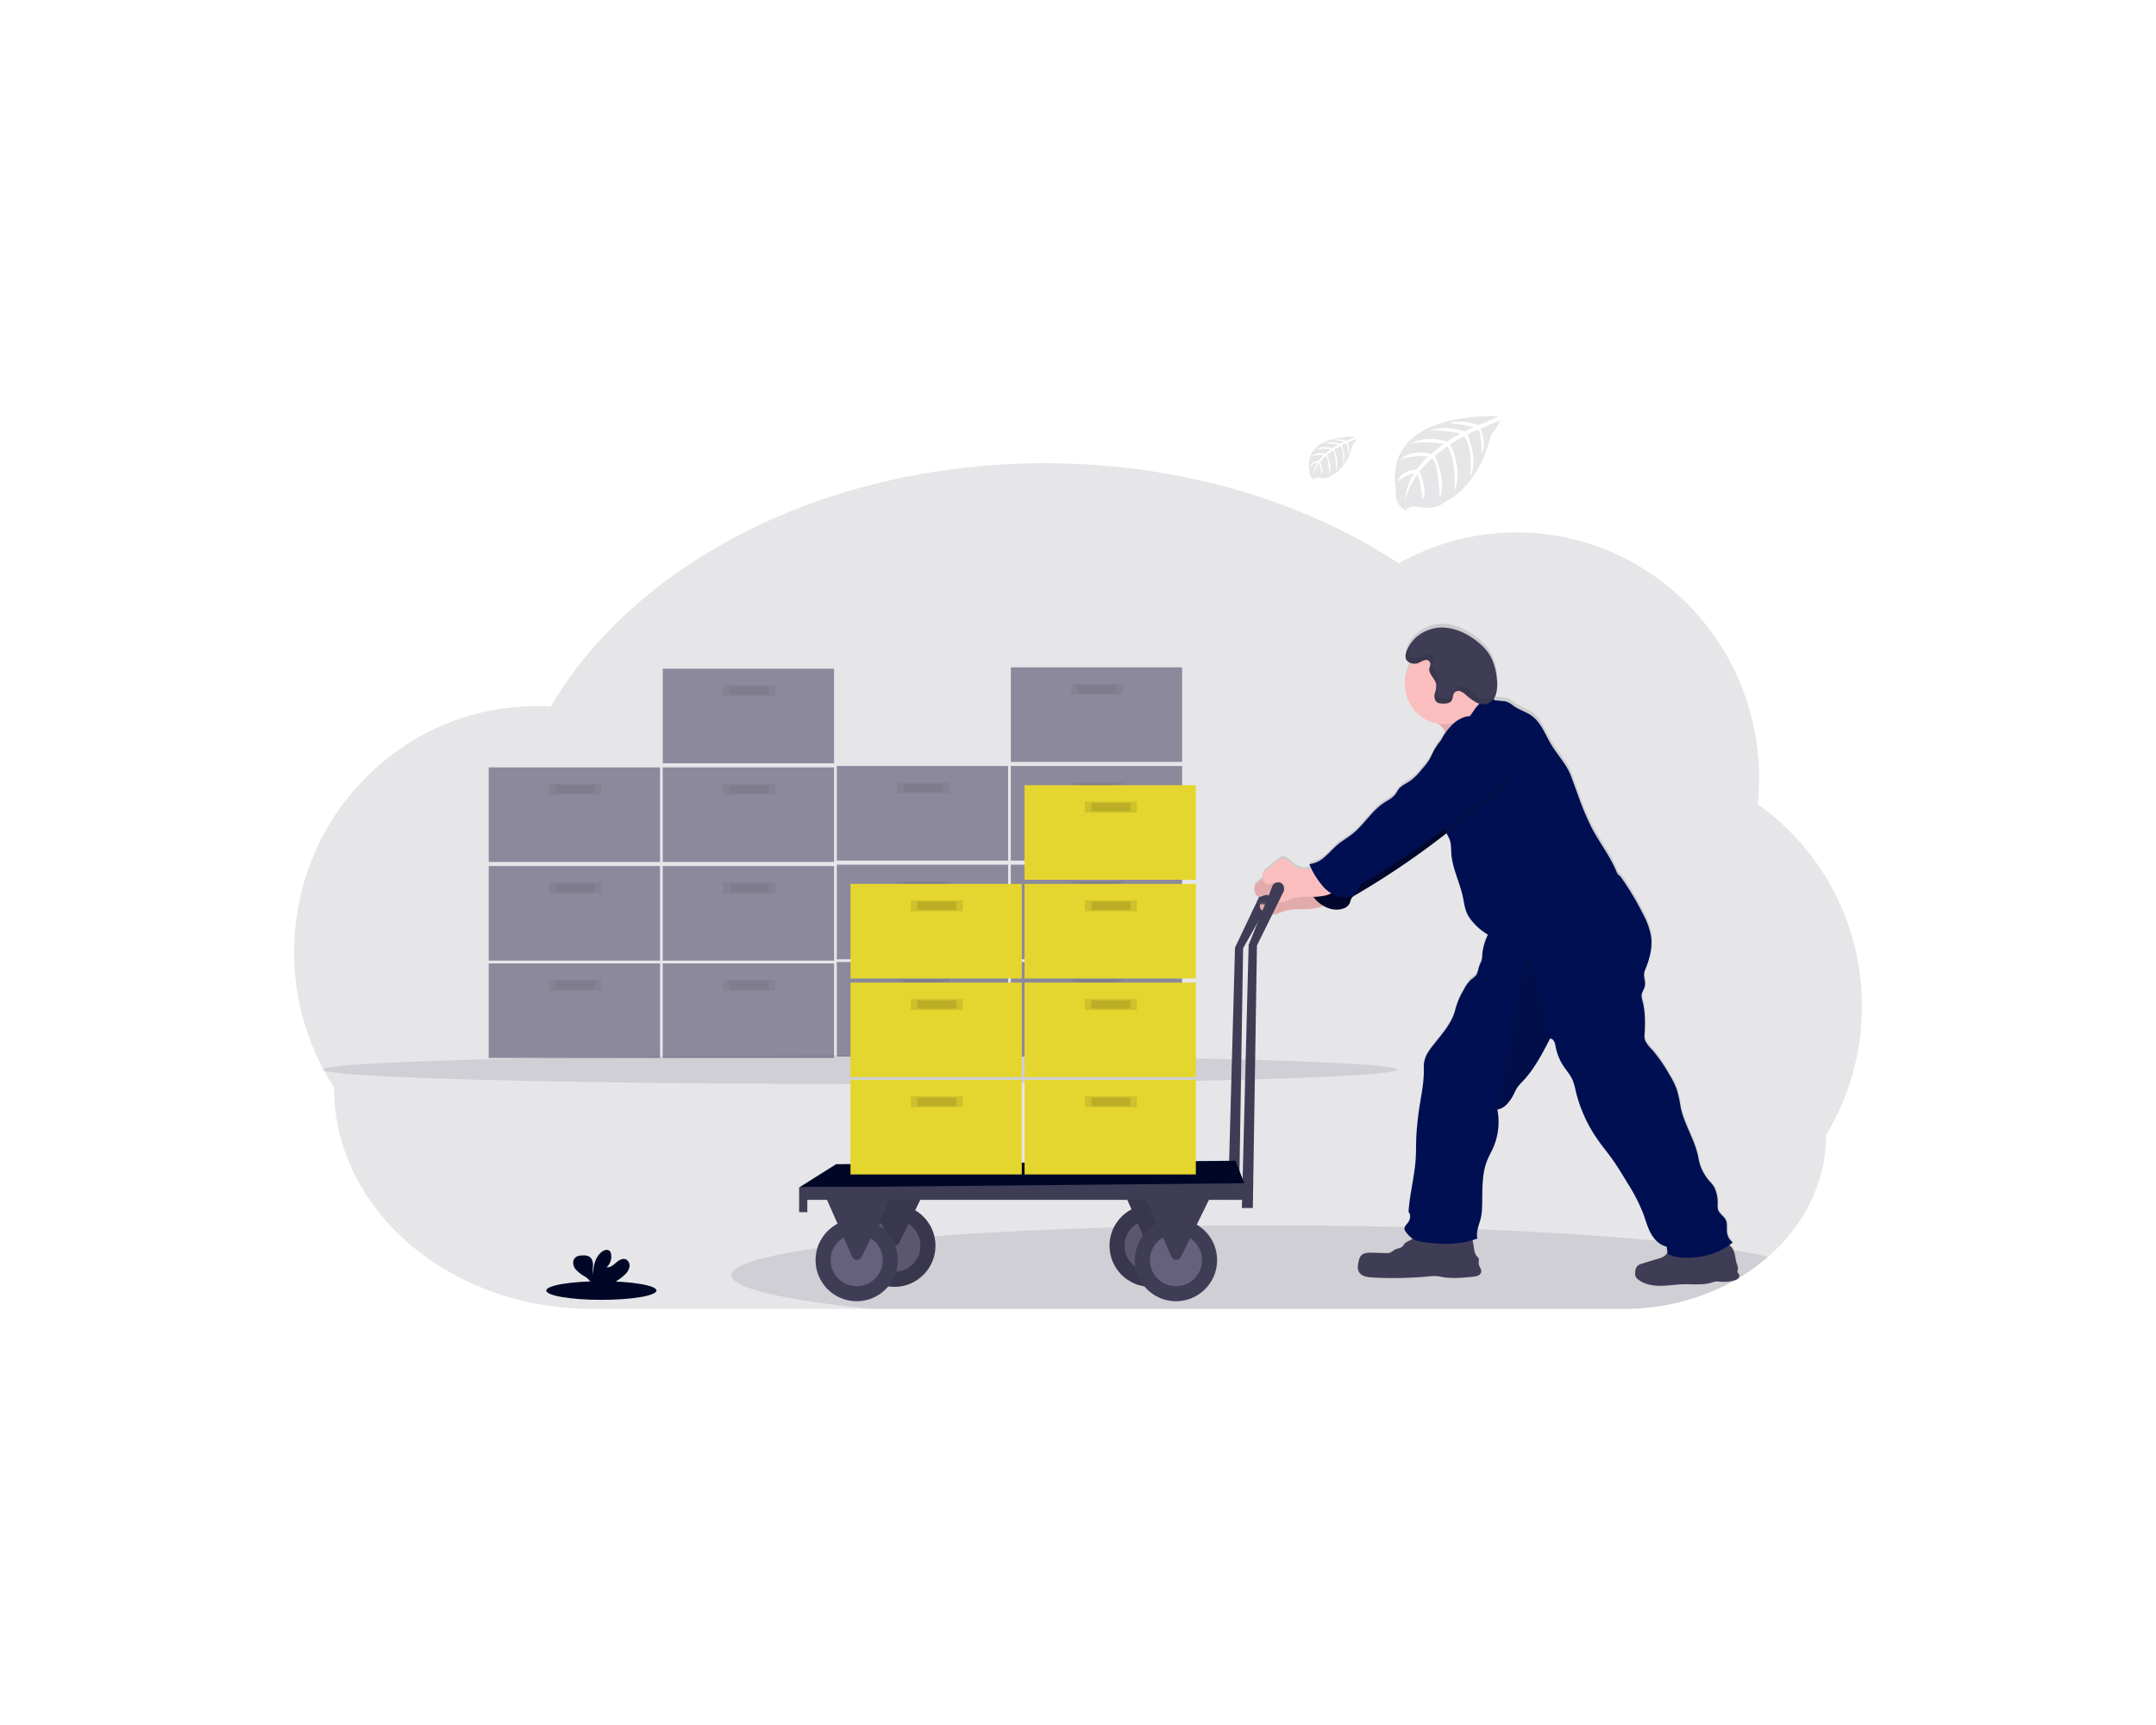 <?xml version="1.0" encoding="UTF-8"?> <svg xmlns="http://www.w3.org/2000/svg" xmlns:xlink="http://www.w3.org/1999/xlink" id="Layer_1" data-name="Layer 1" viewBox="0 0 1000 800"><defs><style>.cls-1,.cls-5{fill:#000726;}.cls-1,.cls-11,.cls-4,.cls-9{opacity:0.1;}.cls-1,.cls-4,.cls-9{isolation:isolate;}.cls-2{opacity:0.7;}.cls-3{fill:#65617d;}.cls-6{fill:#3f3d56;}.cls-7{fill:url(#linear-gradient);}.cls-8{fill:#fbbebe;}.cls-10,.cls-9{fill:#000f52;}.cls-12{fill:#e5d62f;}</style><linearGradient id="linear-gradient" x1="508.82" y1="2737.25" x2="508.82" y2="2736.48" gradientTransform="matrix(292.93, 0, 0, -399.21, -148353.53, 1096126.77)" gradientUnits="userSpaceOnUse"><stop offset="0" stop-color="gray" stop-opacity="0.25"></stop><stop offset="0.54" stop-color="gray" stop-opacity="0.12"></stop><stop offset="1" stop-color="gray" stop-opacity="0.1"></stop></linearGradient></defs><g id="Group_422" data-name="Group 422"><g id="Group_421" data-name="Group 421"><path id="Path_702" data-name="Path 702" class="cls-1" d="M863.58,466.69A114.72,114.72,0,0,1,847,526.36c0,22-10.26,41.95-26.9,56.49a91.41,91.41,0,0,1-13.4,9.73c-.19.12-.38.24-.58.35l-1.08.64-.34.2h0A104.73,104.73,0,0,1,753.15,607H274.46c-33,0-62.89-11.49-84.54-30.07s-35-44.28-35-72.62a114.71,114.71,0,0,1-18.5-62.72c0-63,50.36-114.11,112.5-114.11,2.2,0,4.38.08,6.55.2,39-66.49,126.94-112.85,229.11-112.85,62.81,0,120.23,17.51,164.21,46.44a110.84,110.84,0,0,1,54.62-14.33c62.12,0,112.5,51.09,112.5,114.11a118.86,118.86,0,0,1-.63,11.93A114.41,114.41,0,0,1,863.58,466.69Z"></path><ellipse id="Ellipse_199" data-name="Ellipse 199" class="cls-1" cx="398.93" cy="496.05" rx="249.17" ry="6.67"></ellipse><g id="Group_418" data-name="Group 418" class="cls-2"><rect id="Rectangle_331" data-name="Rectangle 331" class="cls-3" x="226.68" y="446.79" width="79.45" height="43.86"></rect><rect id="Rectangle_332" data-name="Rectangle 332" class="cls-4" x="254.64" y="454.41" width="24.15" height="5.08"></rect><rect id="Rectangle_333" data-name="Rectangle 333" class="cls-4" x="257.66" y="455.05" width="18.12" height="3.81"></rect><rect id="Rectangle_334" data-name="Rectangle 334" class="cls-3" x="307.4" y="446.79" width="79.45" height="43.86"></rect><rect id="Rectangle_335" data-name="Rectangle 335" class="cls-4" x="335.37" y="454.41" width="24.15" height="5.08"></rect><rect id="Rectangle_336" data-name="Rectangle 336" class="cls-4" x="338.39" y="455.05" width="18.12" height="3.81"></rect><rect id="Rectangle_337" data-name="Rectangle 337" class="cls-3" x="226.68" y="401.65" width="79.45" height="43.86"></rect><rect id="Rectangle_338" data-name="Rectangle 338" class="cls-4" x="254.64" y="409.28" width="24.15" height="5.08"></rect><rect id="Rectangle_339" data-name="Rectangle 339" class="cls-4" x="257.66" y="409.92" width="18.12" height="3.81"></rect><rect id="Rectangle_340" data-name="Rectangle 340" class="cls-3" x="307.4" y="401.65" width="79.45" height="43.86"></rect><rect id="Rectangle_341" data-name="Rectangle 341" class="cls-4" x="335.37" y="409.28" width="24.15" height="5.08"></rect><rect id="Rectangle_342" data-name="Rectangle 342" class="cls-4" x="338.39" y="409.92" width="18.12" height="3.81"></rect><rect id="Rectangle_343" data-name="Rectangle 343" class="cls-3" x="226.68" y="355.89" width="79.45" height="43.86"></rect><rect id="Rectangle_344" data-name="Rectangle 344" class="cls-4" x="254.64" y="363.52" width="24.15" height="5.08"></rect><rect id="Rectangle_345" data-name="Rectangle 345" class="cls-4" x="257.66" y="364.15" width="18.12" height="3.81"></rect><rect id="Rectangle_346" data-name="Rectangle 346" class="cls-3" x="307.4" y="355.89" width="79.45" height="43.86"></rect><rect id="Rectangle_347" data-name="Rectangle 347" class="cls-4" x="335.37" y="363.52" width="24.15" height="5.08"></rect><rect id="Rectangle_348" data-name="Rectangle 348" class="cls-4" x="338.39" y="364.15" width="18.12" height="3.81"></rect><rect id="Rectangle_349" data-name="Rectangle 349" class="cls-3" x="307.4" y="310.12" width="79.45" height="43.86"></rect><rect id="Rectangle_350" data-name="Rectangle 350" class="cls-4" x="335.37" y="317.75" width="24.15" height="5.08"></rect><rect id="Rectangle_351" data-name="Rectangle 351" class="cls-4" x="338.39" y="318.39" width="18.12" height="3.81"></rect></g><g id="Group_419" data-name="Group 419" class="cls-2"><rect id="Rectangle_352" data-name="Rectangle 352" class="cls-3" x="388.13" y="446.15" width="79.45" height="43.86"></rect><rect id="Rectangle_353" data-name="Rectangle 353" class="cls-4" x="416.1" y="453.78" width="24.15" height="5.08"></rect><rect id="Rectangle_354" data-name="Rectangle 354" class="cls-4" x="419.11" y="454.41" width="18.12" height="3.81"></rect><rect id="Rectangle_355" data-name="Rectangle 355" class="cls-3" x="468.85" y="446.15" width="79.45" height="43.86"></rect><rect id="Rectangle_356" data-name="Rectangle 356" class="cls-4" x="496.82" y="453.78" width="24.15" height="5.08"></rect><rect id="Rectangle_357" data-name="Rectangle 357" class="cls-4" x="499.84" y="454.41" width="18.12" height="3.81"></rect><rect id="Rectangle_358" data-name="Rectangle 358" class="cls-3" x="388.13" y="401.02" width="79.45" height="43.86"></rect><rect id="Rectangle_359" data-name="Rectangle 359" class="cls-4" x="416.1" y="408.65" width="24.15" height="5.08"></rect><rect id="Rectangle_360" data-name="Rectangle 360" class="cls-4" x="419.11" y="409.28" width="18.12" height="3.81"></rect><rect id="Rectangle_361" data-name="Rectangle 361" class="cls-3" x="468.85" y="401.02" width="79.45" height="43.86"></rect><rect id="Rectangle_362" data-name="Rectangle 362" class="cls-4" x="496.82" y="408.65" width="24.15" height="5.08"></rect><rect id="Rectangle_363" data-name="Rectangle 363" class="cls-4" x="499.84" y="409.28" width="18.12" height="3.81"></rect><rect id="Rectangle_364" data-name="Rectangle 364" class="cls-3" x="388.13" y="355.25" width="79.45" height="43.86"></rect><rect id="Rectangle_365" data-name="Rectangle 365" class="cls-4" x="416.1" y="362.88" width="24.15" height="5.08"></rect><rect id="Rectangle_366" data-name="Rectangle 366" class="cls-4" x="419.11" y="363.52" width="18.12" height="3.81"></rect><rect id="Rectangle_367" data-name="Rectangle 367" class="cls-3" x="468.85" y="355.25" width="79.45" height="43.86"></rect><rect id="Rectangle_368" data-name="Rectangle 368" class="cls-4" x="496.82" y="362.88" width="24.15" height="5.08"></rect><rect id="Rectangle_369" data-name="Rectangle 369" class="cls-4" x="499.84" y="363.52" width="18.12" height="3.81"></rect><rect id="Rectangle_370" data-name="Rectangle 370" class="cls-3" x="468.85" y="309.49" width="79.45" height="43.86"></rect><rect id="Rectangle_371" data-name="Rectangle 371" class="cls-4" x="496.82" y="317.12" width="24.15" height="5.08"></rect><rect id="Rectangle_372" data-name="Rectangle 372" class="cls-4" x="499.84" y="317.75" width="18.12" height="3.81"></rect></g><path id="Path_703" data-name="Path 703" class="cls-1" d="M694.69,193.07s-53.52-3.23-47.22,34.27c0,0-1.28,6.63,4.75,9.64,0,0,.1-2.78,5.49-1.83a25.21,25.21,0,0,0,5.82.28,12.11,12.11,0,0,0,7.11-2.94h0s15-6.21,20.89-30.8c0,0,4.33-5.36,4.15-6.74l-9,3.85s3.09,6.52.64,11.93c0,0-.3-11.69-2-11.44-.35.06-4.69,2.26-4.69,2.26s5.3,11.35,1.3,19.6c0,0,1.52-14-3-18.78l-6.36,3.71s6.21,11.72,2,21.29c0,0,1.08-14.67-3.34-20.38l-5.76,4.49S671.28,223,667.73,231c0,0-.47-17.08-3.52-18.37,0,0-5,4.45-5.81,6.27,0,0,4,8.39,1.51,12.81,0,0-1.52-11.38-2.77-11.44,0,0-5,7.54-5.54,12.71,0,0,.22-7.69,4.33-13.43,0,0-4.86.83-7.69,4,0,0,.78-5.34,8.93-5.8,0,0,4.15-5.72,5.25-6.07,0,0-8.09-.67-13,1.5,0,0,4.33-5,14.5-2.74l5.69-4.65s-10.66-1.45-15.19.16c0,0,5.21-4.45,16.73-1.2l6.2-3.68s-9.1-2-14.51-1.27c0,0,5.72-3.08,16.33.26l4.45-2s-6.66-1.31-8.62-1.52-2-.74-2-.74a23.11,23.11,0,0,1,12.52,1.39S694.85,193.66,694.69,193.07Z"></path><path id="Path_704" data-name="Path 704" class="cls-1" d="M628.68,202.61s-24.15-1.46-21.32,15.49a4.15,4.15,0,0,0,2.14,4.36s0-1.27,2.49-.84a10.92,10.92,0,0,0,2.62.13,5.43,5.43,0,0,0,3.21-1.33h0s6.8-2.8,9.45-13.91c0,0,2-2.43,1.87-3l-4.08,1.74s1.4,3,.3,5.39c0,0-.13-5.28-.91-5.16-.16,0-2.13,1-2.13,1s2.41,5.13.59,8.86c0,0,.69-6.32-1.34-8.48l-2.87,1.67s2.81,5.3.9,9.62c0,0,.49-6.63-1.5-9.21l-2.6,2s2.63,5.23,1,8.81c0,0-.21-7.72-1.6-8.3a15.91,15.91,0,0,0-2.62,2.84s1.8,3.81.68,5.78c0,0-.68-5.14-1.27-5.16,0,0-2.26,3.41-2.5,5.72a12.38,12.38,0,0,1,1.95-6.07,6.84,6.84,0,0,0-3.47,1.8s.35-2.4,4-2.62a17.48,17.48,0,0,1,2.38-2.74s-3.66-.31-5.88.68c0,0,1.95-2.27,6.55-1.24l2.54-2.09s-4.82-.64-6.86.07c0,0,2.35-2,7.55-.55l2.8-1.67a25.28,25.28,0,0,0-6.56-.57s2.59-1.4,7.38.12l2-.9s-3-.6-3.89-.69-.93-.33-.93-.33a10.43,10.43,0,0,1,5.66.63S628.76,202.88,628.68,202.61Z"></path><ellipse id="Ellipse_200" data-name="Ellipse 200" class="cls-5" cx="278.92" cy="598.51" rx="25.56" ry="4.32"></ellipse><path id="Path_705" data-name="Path 705" class="cls-5" d="M289.49,591.44a7.36,7.36,0,0,0,2.43-3.68,3.27,3.27,0,0,0-1.7-3.74c-1.56-.6-3.24.49-4.5,1.58s-2.72,2.35-4.37,2.11a6.68,6.68,0,0,0,2.06-6.23,2.6,2.6,0,0,0-.58-1.27c-.87-.93-2.44-.54-3.48.19-3.31,2.33-4.23,6.82-4.25,10.86a20.05,20.05,0,0,1-.05-4.45c0-1.47-.42-3.18-1.69-4a5.09,5.09,0,0,0-2.54-.6c-1.48,0-3.14.1-4.15,1.19-1.27,1.34-.93,3.61.16,5.08a16.29,16.29,0,0,0,4.3,3.45,9.45,9.45,0,0,1,3.07,2.93,2,2,0,0,1,.23.52h9.32A25.6,25.6,0,0,0,289.49,591.44Z"></path><path id="Path_706" data-name="Path 706" class="cls-6" d="M592.4,410.39a2.91,2.91,0,0,0-1.59-2.27,3,3,0,0,0-3.87,1.56.36.36,0,0,0,0,.09l-14.12,29.71L569.6,556.43h5.09l1.9-116.69,15.54-27.5A3.1,3.1,0,0,0,592.4,410.39Z"></path><path id="Path_707" data-name="Path 707" class="cls-1" d="M820.08,582.85a91.41,91.41,0,0,1-13.4,9.73,1.37,1.37,0,0,1-.25.29,4.11,4.11,0,0,1-1.74.88h0A104.58,104.58,0,0,1,753.15,607H403.66c-40-4.11-64.48-9.57-64.48-15.57,0-4.65,14.67-9,39.93-12.6q3.93-.57,8.2-1.1,2.63-.33,5.37-.64l3.11-.36q3.45-.39,7.1-.77h.19l2.55-.25q3.22-.35,6.58-.64l1.62-.15,4.16-.36c2.69-.25,5.45-.48,8.26-.7l7.12-.54c24.45-1.81,52.63-3.18,83.3-4.06l8.76-.3,3-.07,6.23-.14,2.5-.05,2.62,0,1.87,0,8.77-.14,4.51-.06h.92q16-.2,32.57-.2c21.85,0,43,.26,63.24.76h0q17.39.42,33.72,1.06h.1c31.39,1.24,59.49,3.06,82.74,5.31l.42,0q9,.86,16.92,1.83c5,.59,9.68,1.22,14,1.87l4.39.67.36.06C810.31,580.78,815.6,581.78,820.08,582.85Z"></path><path id="Path_708" data-name="Path 708" class="cls-7" d="M806.68,592.58a1.74,1.74,0,0,1-.25.29,4.11,4.11,0,0,1-1.74.88h0a18.2,18.2,0,0,1-3.94.64h-.41a17.38,17.38,0,0,1-2.28-.08,10.34,10.34,0,0,0-1.67-.11h-.08a12.18,12.18,0,0,0-2.38.59,20.9,20.9,0,0,1-5.28.75H788c-2,0-4-.07-6,0h-1c-3.44.08-6.85.63-10.28.69h-1.1a16.14,16.14,0,0,1-9.48-2.84,3.63,3.63,0,0,1-1.27-1.42,3.88,3.88,0,0,1-.22-1.91,4.48,4.48,0,0,1,1.15-3.18,5.17,5.17,0,0,1,1.83-.88l3.5-1.1c1.16-.36,2.49-.75,3.74-1.12l.24-.07.7-.21.45-.16a7.14,7.14,0,0,0,1.57-.71,5.23,5.23,0,0,0,1.6-1.61,4.05,4.05,0,0,0,.21-.35c.07-.12,0-.2,0-.3-.11-.8-.19-1.61-.33-2.39a9.5,9.5,0,0,1-4.7-2.65,15.11,15.11,0,0,1-2.74-3.71c-1.58-3-2.39-6.3-3.58-9.46a84.53,84.53,0,0,0-7.1-13.64c-2.43-4.06-4.87-8.12-7.63-12-1.84-2.54-3.81-5-5.63-7.51a66.7,66.7,0,0,1-10.86-23.71,31,31,0,0,0-1.32-4.82c-1.09-2.67-3.09-4.84-4.64-7.28a24,24,0,0,1-3.36-8.63c-.32-1.74-.86-3.62-2.59-3.81h0l-.19.36c-3.59,7-7.29,14.11-12.71,19.82a20.53,20.53,0,0,0-2.37,2.73,24.63,24.63,0,0,0-1.52,2.93,19,19,0,0,1-3.38,4.94,10.19,10.19,0,0,1-1.33,1.13,7.52,7.52,0,0,1-2.1,1.05h0a5.34,5.34,0,0,1-.9.2,1.43,1.43,0,0,0,0,.22c0,.08,0,.17,0,.25a29.89,29.89,0,0,1-1.16,15.21c-.05.16-.1.3-.16.45-.26.72-.55,1.41-.86,2.1-.77,1.68-1.69,3.3-2.42,5-.12.29-.24.58-.35.88-2.54,6.81-1.9,14.41-2.23,21.72a23.82,23.82,0,0,1-.57,4.76c-.43,1.76-1.12,3.58-1.51,5.39a9.32,9.32,0,0,0-.08,4.17l-.15,0c-.68.26-1.37.49-2.07.7v.1c.25,1.42.49,2.85.74,4.27a6.28,6.28,0,0,0,1.31,3.4,4.76,4.76,0,0,1,.63.64c.51.79.06,1.83.16,2.76.14,1.32,1.36,2.45,1.17,3.77a2.48,2.48,0,0,1-1.49,1.76,4.14,4.14,0,0,1-1,.31l-.21,0a11.08,11.08,0,0,1-1.14.14c-4.74.47-9.54.94-14.23.14-.93-.16-1.85-.37-2.79-.44a20.17,20.17,0,0,0-3.56.14,173.37,173.37,0,0,1-26.18.51c-2.27-.12-4.88-.49-6.08-2.43-1-1.61-.64-3.69-.13-5.53a5.72,5.72,0,0,1,.77-1.9.62.62,0,0,1,.14-.18c1.17-1.46,3.36-1.55,5.26-1.49l6.19.19a5.87,5.87,0,0,0,1.82-.14,20.34,20.34,0,0,0,2.71-1.55c1.18-.56,2.67-.63,3.52-1.6l.11-.14a6.29,6.29,0,0,0,.41-.64s.06-.09.09-.13h0a1,1,0,0,1,.08-.11c.78-1,2.15-1.38,3.26-2a3.21,3.21,0,0,0,.48-.34l.13-.11a13,13,0,0,1-3.09-3.11,3.1,3.1,0,0,1-.71-1.23,1.76,1.76,0,0,1,.08-1,.94.94,0,0,1,.1-.23l0-.06c.43-.86,1.32-1.63,1.81-2.5a.36.36,0,0,0,0-.09c.67-1.27.8-3.24-.2-4.26.51-8.37,2.81-16.53,3.32-24.92.21-3.32.12-6.66.28-10s.5-6.57.88-9.84c.84-7.49,2.87-14.81,2.59-22.33a12.15,12.15,0,0,1,.09-2.09.43.43,0,0,1,0-.16A12.89,12.89,0,0,1,662,488a34.67,34.67,0,0,1,3.12-4.4c3.91-5.08,8.61-10.17,10-16.42a35.57,35.57,0,0,1,3.89-9.09,16,16,0,0,1,3.4-4.77,15.16,15.16,0,0,0,2.25-1.91c1-1.35,1.07-3.21,1.69-4.81.32-.84.81-1.6,1-2.46a2.5,2.5,0,0,1,.07-.26,17.56,17.56,0,0,0,.22-2.61,6.15,6.15,0,0,1,.07-.75h0a26.39,26.39,0,0,1,2.17-7.27c.13-.29.26-.59.38-.88a27.34,27.34,0,0,1-7.63-6.62,15.65,15.65,0,0,1-1.84-2.79c-1.31-2.6-1.61-5.56-2.23-8.41-1.47-6.79-4.85-13.18-5.32-20.12-.14-2.12,0-4.31-.73-6.31a14,14,0,0,0-.72-1.57l-.34-.64-.13-.24-.32-.64-.52.41a382.28,382.28,0,0,1-40.87,27.92l-1.22.72a4.44,4.44,0,0,0-1.62,1.33c-.05.08-.1.16-.14.24h0c-.29.61-.37,1.28-.64,1.91a5.19,5.19,0,0,1-3.53,2.82,11,11,0,0,1-8-1,9.12,9.12,0,0,1-.91-.51,11.78,11.78,0,0,1-2.34,1,27.49,27.49,0,0,1-7.84.7,23.55,23.55,0,0,0-7.81.87c-1.66.56-3.28,1.5-5,1.59H590a8.78,8.78,0,0,1-2.84-.84l-.52-.23a8.67,8.67,0,0,1-.79-.43,4.08,4.08,0,0,1-.77-.6,2.89,2.89,0,0,1-.71-1.22,1.92,1.92,0,0,1,0-1,.6.6,0,0,1,.22-.38.69.69,0,0,1,.37-.1,12.08,12.08,0,0,1,2.17.19,7.85,7.85,0,0,0,1.28.07h.23a2.74,2.74,0,0,0,1.9-1.08,1.34,1.34,0,0,0,.17-.31h0a1.24,1.24,0,0,0,.11-.57.33.33,0,0,0,0-.14,8.1,8.1,0,0,1-.78-.39l-.39-.22-.08,0a4.54,4.54,0,0,1-.63-.53,2.69,2.69,0,0,1-.33-.41,2.56,2.56,0,0,1-.37-.76h0a3.38,3.38,0,0,0-1.58.05c-.7.19-1.4.59-2.08.73a1.79,1.79,0,0,1-1,0c-1-.36-1.34-1.56-1.55-2.6,0-.2-.08-.4-.11-.6h0a2.93,2.93,0,0,1,0-1.18,4.26,4.26,0,0,1,1.67-2.18l2.08-1.75.16-.13a4.76,4.76,0,0,0-.1-.52,3.34,3.34,0,0,1,0-1.18,4.36,4.36,0,0,1,1.67-2.18l4.62-3.88a5.44,5.44,0,0,1,2.93-1.57c1.67-.11,3,1.28,4.26,2.39a9.65,9.65,0,0,0,5.59,2.68,8.07,8.07,0,0,0,3-.41l.53-.17c-.11-.24-.23-.47-.33-.71s-.37-.78-.55-1.17a12.66,12.66,0,0,0,7.22-3.44c2.05-1.78,3.82-3.89,5.89-5.63,2.23-1.91,4.8-3.33,7.07-5.17,5.28-4.27,8.78-10.56,14.43-14.33,1.95-1.31,4.22-2.36,5.55-4.32.41-.64.73-1.27,1.15-1.91,1.36-1.91,3.68-2.78,5.59-4.1a27.74,27.74,0,0,0,5.14-5.13c1.1-1.33,2.22-2.65,3.27-4,1-1.81,1.8-3.71,2.81-5.49a26.79,26.79,0,0,1,3-4.25c.26-.51.53-1,.81-1.51s.5-.83.76-1.27.38-.56.58-.84c-.58-1-1.13-1.91-1.4-2.3l-.12-.17a17.89,17.89,0,0,0-1.8-1.68,16.85,16.85,0,0,1-2-.42,18.54,18.54,0,0,1-13.64-17.9v-.06a18.65,18.65,0,0,1,2-8.38c.27-.52.56-1,.87-1.51a6.85,6.85,0,0,1-.85-.34,3.39,3.39,0,0,1-1.18-1,2.71,2.71,0,0,1-.49-1.23,6.22,6.22,0,0,1,.46-3.07c.18-.47.37-.93.59-1.38a.22.22,0,0,0,0-.08,17.65,17.65,0,0,1,15-9.48c6.53-.26,12.88,2.8,18,7.19a24.21,24.21,0,0,1,4.1,4.3c2.69,3.74,3.9,8.52,4.25,13.25a20.22,20.22,0,0,1-.07,4.4,11.7,11.7,0,0,1-.32,1.54,7.22,7.22,0,0,1-.31.89c-.08.22-.18.43-.28.64v0c-.1.21-.21.4-.31.59l-.06.08-.08.13.16.37c.06.12.11.24.17.35h.08c1.27.1,2.45.28,3.74.39a7.93,7.93,0,0,1,1.81.28,12.06,12.06,0,0,1,3.3,2.05c2.64,1.87,5.9,2.74,8.5,4.68,3.81,2.84,5.72,7.55,8,11.76,3,5.65,8,10.45,10.22,16.49,1,2.74,2,5.48,3,8.22a127.16,127.16,0,0,0,6.55,15.79c3.69,7,8.68,13.35,11.63,20.74a3.28,3.28,0,0,0,1.55,1.71,134.66,134.66,0,0,1,10.71,17.92,33.55,33.55,0,0,1,3.66,10.39,25,25,0,0,1-.8,9.7,46.19,46.19,0,0,1-1.86,5.5,9.14,9.14,0,0,0-.63,2v.21a17.54,17.54,0,0,0,.46,3.65,6.84,6.84,0,0,1-.33,2.91c0,.15-.11.3-.16.44a14.89,14.89,0,0,0-1,2.32,1.35,1.35,0,0,0-.05.29,11.74,11.74,0,0,0,.63,4.15c1.12,5,.92,10.17.64,15.26-.15,2.54,1.9,4.58,3.62,6.46a69.61,69.61,0,0,1,8.06,11.72,37.7,37.7,0,0,1,3.29,6.57,56,56,0,0,1,1.77,8.1c1.62,8.4,6.92,15.81,8.35,24.22a21.64,21.64,0,0,0,4.92,10.41,22.38,22.38,0,0,1,2.11,2.54,9.87,9.87,0,0,1,1.05,2.29,16.81,16.81,0,0,1,.87,5.8,9,9,0,0,0,.16,2.83c.6,2,2.74,3,3.62,4.86s.27,4.19.63,6.27A6.79,6.79,0,0,0,804,576c-.51.45-1,.85-1.59,1.27a6.45,6.45,0,0,1,1.32,1.39,6.18,6.18,0,0,1,.63,1.12c.84,2,.87,4.27,1.56,6.36a4.63,4.63,0,0,1,.45,2.66,3,3,0,0,0-.22.78c0,.58.6.95.83,1.47A1.57,1.57,0,0,1,806.68,592.58Z"></path><path id="Path_709" data-name="Path 709" class="cls-8" d="M672.16,344.68c3.89-1.05,7.35-3.24,10.74-5.41l11.83-7.53c-3.21-.25-6-2.54-7.62-5.31a26.8,26.8,0,0,1-2.89-9.16c-5.08,2-9.49,5.34-13.6,8.9-1.62,1.4-5.08,3.52-5.58,5.72s2.7,4,3.94,5.44C669.4,337.82,673.41,344.33,672.16,344.68Z"></path><path id="Path_710" data-name="Path 710" class="cls-4" d="M672.16,344.68c3.89-1.05,7.35-3.24,10.74-5.41l11.83-7.53c-3.21-.25-6-2.54-7.62-5.31a26.8,26.8,0,0,1-2.89-9.16c-5.08,2-9.49,5.34-13.6,8.9-1.62,1.4-5.08,3.52-5.58,5.72s2.7,4,3.94,5.44C669.4,337.82,673.41,344.33,672.16,344.68Z"></path><path id="Path_711" data-name="Path 711" class="cls-8" d="M607.52,406.9c-2.09,1.07-4.31,2.16-6.64,2a9.66,9.66,0,0,1-5.59-2.67c-1.27-1.1-2.58-2.48-4.25-2.37a5.48,5.48,0,0,0-2.92,1.55l-4.61,3.86a3.23,3.23,0,0,0-1.56,4c.21,1,.56,2.23,1.55,2.58s2.07-.4,3.12-.69a3.67,3.67,0,0,1,3.6,1.06,2.15,2.15,0,0,1,.64,1.39c0,1.15-1.27,1.9-2.44,2s-2.29-.32-3.45-.25a.53.53,0,0,0-.59.45v0a2.44,2.44,0,0,0,.75,2.21,6.39,6.39,0,0,0,2.07,1.27,8.53,8.53,0,0,0,2.84.83c2,.12,3.74-1,5.59-1.59a24.3,24.3,0,0,1,7.8-.86,27.32,27.32,0,0,0,7.83-.69,8.85,8.85,0,0,0,5.9-4.8,1.12,1.12,0,0,0,.11-.74,1.28,1.28,0,0,0-.53-.64c-3.55-2.62-5-5.81-9-7.7Z"></path><path id="Path_712" data-name="Path 712" class="cls-4" d="M607.52,406.9c-2.09,1.07-4.31,2.16-6.64,2a9.66,9.66,0,0,1-5.59-2.67c-1.27-1.1-2.58-2.48-4.25-2.37a5.48,5.48,0,0,0-2.92,1.55l-4.61,3.86a3.23,3.23,0,0,0-1.56,4c.21,1,.56,2.23,1.55,2.58s2.07-.4,3.12-.69a3.67,3.67,0,0,1,3.6,1.06,2.15,2.15,0,0,1,.64,1.39c0,1.15-1.27,1.9-2.44,2s-2.29-.32-3.45-.25a.53.53,0,0,0-.59.45v0a2.44,2.44,0,0,0,.75,2.21,6.39,6.39,0,0,0,2.07,1.27,8.53,8.53,0,0,0,2.84.83c2,.12,3.74-1,5.59-1.59a24.3,24.3,0,0,1,7.8-.86,27.32,27.32,0,0,0,7.83-.69,8.85,8.85,0,0,0,5.9-4.8,1.12,1.12,0,0,0,.11-.74,1.28,1.28,0,0,0-.53-.64c-3.55-2.62-5-5.81-9-7.7Z"></path><path id="Path_713" data-name="Path 713" class="cls-5" d="M682,339.11a7.65,7.65,0,0,0-6.72-.78,14.49,14.49,0,0,0-5.8,3.85,27.18,27.18,0,0,0-4.08,5.4c-1.08,1.91-1.91,3.9-3,5.8a61.55,61.55,0,0,1-6.9,9.38,26.88,26.88,0,0,1-5.13,5.09c-2,1.36-4.23,2.19-5.58,4.08-.43.59-.73,1.27-1.16,1.87-1.33,1.95-3.58,3-5.55,4.29-5.63,3.75-9.13,10-14.39,14.25-2.27,1.83-4.83,3.26-7.06,5.13s-3.82,3.82-5.89,5.6a12.62,12.62,0,0,1-7.21,3.41,37.3,37.3,0,0,0,7.06,11.11c3.09,3.13,7.73,5.13,12,3.9a5.18,5.18,0,0,0,3.54-2.79,11.85,11.85,0,0,1,.75-2.17,4.4,4.4,0,0,1,1.61-1.32,380.21,380.21,0,0,0,48.37-33.51c4.09-3.33,8.15-6.31,12.34-9.54a27.21,27.21,0,0,0,4.16-3.64A13.83,13.83,0,0,0,695,353.3a35.66,35.66,0,0,0-3.85-5.22A45.76,45.76,0,0,0,682,339.11Z"></path><path id="Path_714" data-name="Path 714" class="cls-9" d="M682,339.11a7.65,7.65,0,0,0-6.72-.78,14.49,14.49,0,0,0-5.8,3.85,27.18,27.18,0,0,0-4.08,5.4c-1.08,1.91-1.91,3.9-3,5.8a61.55,61.55,0,0,1-6.9,9.38,26.88,26.88,0,0,1-5.13,5.09c-2,1.36-4.23,2.19-5.58,4.08-.43.59-.73,1.27-1.16,1.87-1.33,1.95-3.58,3-5.55,4.29-5.63,3.75-9.13,10-14.39,14.25-2.27,1.83-4.83,3.26-7.06,5.13s-3.82,3.82-5.89,5.6a12.62,12.62,0,0,1-7.21,3.41,37.3,37.3,0,0,0,7.06,11.11c3.09,3.13,7.73,5.13,12,3.9a5.18,5.18,0,0,0,3.54-2.79,11.85,11.85,0,0,1,.75-2.17,4.4,4.4,0,0,1,1.61-1.32,380.21,380.21,0,0,0,48.37-33.51c4.09-3.33,8.15-6.31,12.34-9.54a27.21,27.21,0,0,0,4.16-3.64A13.83,13.83,0,0,0,695,353.3a35.66,35.66,0,0,0-3.85-5.22A45.76,45.76,0,0,0,682,339.11Z"></path><path id="Path_715" data-name="Path 715" class="cls-6" d="M654.64,574.91c-1.12.64-2.48,1-3.26,2-.26.33-.43.72-.7,1-.85,1-2.35,1-3.52,1.6-.94.44-1.71,1.27-2.7,1.53a5.94,5.94,0,0,1-1.83.14l-6.18-.18c-2-.06-4.25,0-5.39,1.64a5.72,5.72,0,0,0-.77,1.9c-.48,1.83-.87,3.9.13,5.5,1.2,1.9,3.81,2.29,6.07,2.42a175.6,175.6,0,0,0,26.15-.51,21.05,21.05,0,0,1,3.55-.15c.94.08,1.86.29,2.79.45,4.68.79,9.47.33,14.2-.14a7.53,7.53,0,0,0,2.34-.5,2.47,2.47,0,0,0,1.48-1.76c.19-1.31-1-2.42-1.17-3.74-.09-.92.35-2-.16-2.75a4.69,4.69,0,0,0-.63-.63,6.29,6.29,0,0,1-1.31-3.39l-1.11-6.53a2,2,0,0,0-.53-1.23,1.81,1.81,0,0,0-.79-.32c-4.85-1.09-9.81-.1-14.62.51a39,39,0,0,1-7.48.38c-1.08-.07-1.5-.2-2.31.51S655.65,574.32,654.64,574.91Z"></path><path id="Path_716" data-name="Path 716" class="cls-6" d="M771.6,582.77a10.91,10.91,0,0,1-2.71,1.06q-3.74,1.09-7.47,2.28a4.85,4.85,0,0,0-1.83.88,4.42,4.42,0,0,0-1.15,3.18,4,4,0,0,0,.22,1.9,3.83,3.83,0,0,0,1.27,1.41c2.85,2.16,6.57,2.83,10.14,2.83s7.12-.61,10.69-.7c4.32-.12,8.75.49,12.9-.72a10.94,10.94,0,0,1,2.45-.59,9.31,9.31,0,0,1,1.67.11,17.62,17.62,0,0,0,6.62-.61,4.05,4.05,0,0,0,1.76-.87,1.63,1.63,0,0,0,.47-1.79c-.23-.52-.82-.89-.82-1.46a2.65,2.65,0,0,1,.21-.78,4.48,4.48,0,0,0-.45-2.64c-.82-2.46-.69-5.28-2.16-7.41s-4.16-3-6.72-3.34a18.53,18.53,0,0,0-6.26.18c-2.32.49-4.49,1.53-6.77,2.19a22.11,22.11,0,0,1-8.13.77c-1.82-.15-1.2.13-1.81,1.66A5.51,5.51,0,0,1,771.6,582.77Z"></path><circle id="Ellipse_201" data-name="Ellipse 201" class="cls-8" cx="670.03" cy="317.43" r="18.43"></circle><path id="Path_717" data-name="Path 717" class="cls-10" d="M803.67,576.18c-5.72,4.91-13.44,7.06-21,7.13-3.17,0-6.47-.3-9.18-1.95-.19-1.05-.27-2.17-.46-3.21-3.29-.69-5.84-3.37-7.43-6.33s-2.39-6.25-3.58-9.39A83.71,83.71,0,0,0,755,548.87c-2.43-4-4.86-8.08-7.63-11.88-1.83-2.54-3.81-4.93-5.62-7.47A66.14,66.14,0,0,1,730.86,506a30.2,30.2,0,0,0-1.32-4.78c-1.09-2.66-3.09-4.82-4.64-7.24a24.18,24.18,0,0,1-3.36-8.58c-.31-1.73-.84-3.6-2.58-3.77h0c-3.65,7.08-7.37,14.28-12.88,20.05a20.36,20.36,0,0,0-2.37,2.71,27,27,0,0,0-1.53,2.92,19,19,0,0,1-3.37,4.91,7.84,7.84,0,0,1-4.33,2.36,29.71,29.71,0,0,1-2.09,18.12c-.77,1.68-1.69,3.28-2.41,5-3,7-2.28,14.89-2.59,22.47a24.15,24.15,0,0,1-.56,4.72c-.77,3.1-2.36,6.4-1.59,9.5-8,3-16.82,2.86-25.27,1.57a12.05,12.05,0,0,1-4.71-1.43,12.87,12.87,0,0,1-3.08-3.08,3.1,3.1,0,0,1-.71-1.23c-.33-1.45,1.27-2.54,2-3.81s.88-3.29-.14-4.33c.51-8.32,2.81-16.45,3.32-24.79.2-3.31.12-6.63.27-9.94s.51-6.54.88-9.79c.84-7.43,2.87-14.71,2.59-22.18a12.9,12.9,0,0,1,1.53-6.61,34.28,34.28,0,0,1,3.11-4.37c3.9-5,8.6-10.09,10-16.32a35.3,35.3,0,0,1,3.88-9,16.12,16.12,0,0,1,3.39-4.75,14.6,14.6,0,0,0,2.25-1.9c1-1.34,1.08-3.18,1.7-4.78.31-.83.8-1.59,1-2.44a13.8,13.8,0,0,0,.28-2.86,26.79,26.79,0,0,1,2.64-8.87,27.33,27.33,0,0,1-7.63-6.57,16.19,16.19,0,0,1-1.85-2.78c-1.31-2.58-1.61-5.53-2.22-8.35-1.47-6.75-4.85-13.1-5.32-20-.14-2.11,0-4.28-.73-6.27a19,19,0,0,0-1.18-2.45,9.93,9.93,0,0,1-1-2.46c-.41-1.88.15-3.82,0-5.72a42,42,0,0,0-1.23-4.91,23.08,23.08,0,0,1-.18-6.48c.15-2.54.71-5.17.49-7.68a29.67,29.67,0,0,1,8-22.85l.14-.14c1.22-1.27,2.54-2.4,3.64-3.75,1.49-1.8,2.54-3.92,4.11-5.68.69-.78,1.46-1.48,2.15-2.27a18.79,18.79,0,0,1,2.06-2.31,3.15,3.15,0,0,1,2.87-.77,8.14,8.14,0,0,0,.88,2.71c1.32.1,2.5.28,3.82.38a8.43,8.43,0,0,1,1.8.28,11.55,11.55,0,0,1,3.29,2c2.65,1.87,5.9,2.73,8.5,4.65,3.81,2.83,5.72,7.5,8,11.69,3,5.62,8,10.38,10.17,16.39l3,8.16a127.32,127.32,0,0,0,6.55,15.69c3.68,7,8.66,13.29,11.62,20.61a3.32,3.32,0,0,0,1.54,1.7,132.64,132.64,0,0,1,10.7,17.8,33.26,33.26,0,0,1,3.65,10.31c.69,5.13-.71,10.32-2.65,15.11a7.85,7.85,0,0,0-.64,2.17,18,18,0,0,0,.46,3.62,6.56,6.56,0,0,1-.49,3.33,16.15,16.15,0,0,0-1,2.3c-.34,1.46.27,2.95.6,4.41,1.12,4.95.92,10.08.64,15.15-.15,2.55,1.9,4.56,3.61,6.42a68.64,68.64,0,0,1,8.06,11.65,37.24,37.24,0,0,1,3.27,6.53,54.18,54.18,0,0,1,1.78,8.06c1.61,8.33,6.9,15.7,8.34,24.06a21.3,21.3,0,0,0,4.91,10.34,22.38,22.38,0,0,1,2.11,2.54,10,10,0,0,1,1,2.28,16.61,16.61,0,0,1,.87,5.77,8.79,8.79,0,0,0,.16,2.8c.6,1.94,2.74,3,3.61,4.83s.28,4.16.64,6.24A6.76,6.76,0,0,0,803.67,576.18Z"></path><path id="Path_718" data-name="Path 718" class="cls-8" d="M611.33,401.18c-2.08,1.06-4.31,2.16-6.63,2a9.63,9.63,0,0,1-5.59-2.67c-1.27-1.1-2.58-2.48-4.25-2.37a5.41,5.41,0,0,0-2.93,1.55l-4.61,3.86a3.23,3.23,0,0,0-1.56,3.95c.21,1,.56,2.23,1.55,2.58s2.07-.4,3.12-.68a3.66,3.66,0,0,1,3.61,1.06,2.13,2.13,0,0,1,.63,1.38c0,1.16-1.27,1.91-2.44,2s-2.29-.33-3.44-.26a.53.53,0,0,0-.59.46h0a2.41,2.41,0,0,0,.74,2.21,6.5,6.5,0,0,0,2.07,1.27,8.53,8.53,0,0,0,2.84.83c1.95.13,3.74-1,5.59-1.58a24.05,24.05,0,0,1,7.81-.86,27.65,27.65,0,0,0,7.82-.69,8.88,8.88,0,0,0,5.91-4.81,1.18,1.18,0,0,0,.1-.74,1.13,1.13,0,0,0-.53-.63c-3.55-2.63-5-5.82-9-7.71Z"></path><path id="Path_719" data-name="Path 719" class="cls-6" d="M661.06,306.11a15.93,15.93,0,0,0-3.07,1.33,5.29,5.29,0,0,1-4.35-.23,3.29,3.29,0,0,1-1.19-1c-.85-1.18-.55-2.89,0-4.28,2.46-6.55,9.05-10.61,15.57-10.87s12.87,2.79,18,7.14a24.75,24.75,0,0,1,4.09,4.28c2.68,3.72,3.89,8.47,4.25,13.17a17.24,17.24,0,0,1-.39,5.9,7.13,7.13,0,0,1-3.34,4.5,6.57,6.57,0,0,1-5.83-.25,24.46,24.46,0,0,1-5-3.64,7.48,7.48,0,0,0-2.49-1.58,2.53,2.53,0,0,0-2.69.64c-.85,1-.63,2.7-1.41,3.81s-2.39,1.27-3.75,1.27-2.74-.11-3.55-1.19a4.46,4.46,0,0,1-.36-3.65,11.91,11.91,0,0,0,.64-3.71c-.26-2.55-2.49-4.11-3.18-6.45-.45-1.53.54-2.18.44-3.57a2,2,0,0,0-2.29-1.67Z"></path><path id="Path_720" data-name="Path 720" class="cls-4" d="M719,481.43v.16h0c-3.65,7.08-7.37,14.28-12.89,20.05a20.36,20.36,0,0,0-2.37,2.71,25.28,25.28,0,0,0-1.52,2.92,19.23,19.23,0,0,1-3.37,4.91l-4.6,2.3,14.61-76.28Z"></path><path id="Path_721" data-name="Path 721" class="cls-4" d="M697.73,366a27.21,27.21,0,0,1-4.16,3.64c-4.19,3.18-8.26,6.18-12.33,9.54q-4.93,4-10,7.85a9.93,9.93,0,0,1-1-2.46c-.41-1.88.15-3.82,0-5.72a40.06,40.06,0,0,0-1.23-4.91,23.45,23.45,0,0,1-.18-6.48c.16-2.55.71-5.17.49-7.68a29.67,29.67,0,0,1,8-22.89l.15-.15a10.46,10.46,0,0,1,2.16-1,7.65,7.65,0,0,1,6.72.81,45.76,45.76,0,0,1,9.15,9,37,37,0,0,1,3.86,5.22A13.84,13.84,0,0,1,697.73,366Z"></path><path id="Path_722" data-name="Path 722" class="cls-10" d="M685.76,333.39a7.64,7.64,0,0,0-6.72-.78,14.52,14.52,0,0,0-5.79,3.85,26.57,26.57,0,0,0-4.09,5.4c-1.08,1.91-1.91,3.9-3,5.8a61.55,61.55,0,0,1-6.9,9.38,26.54,26.54,0,0,1-5.13,5.08c-2,1.37-4.23,2.2-5.58,4.08-.43.6-.73,1.28-1.15,1.88-1.33,1.95-3.59,3-5.55,4.29-5.63,3.75-9.14,10-14.4,14.25-2.27,1.83-4.83,3.26-7.06,5.13-2.08,1.74-3.81,3.82-5.89,5.59a12.6,12.6,0,0,1-7.21,3.42,37.13,37.13,0,0,0,7.06,11.1c3.1,3.14,7.74,5.14,12,3.91a5.16,5.16,0,0,0,3.54-2.79,11.85,11.85,0,0,1,.75-2.17,4.57,4.57,0,0,1,1.61-1.32A380.32,380.32,0,0,0,680.6,376c4.09-3.33,8.14-6.32,12.34-9.54a27.61,27.61,0,0,0,4.15-3.64,13.81,13.81,0,0,0,1.68-15.22,36.47,36.47,0,0,0-3.86-5.22A45.76,45.76,0,0,0,685.76,333.39Z"></path><g id="Group_420" data-name="Group 420" class="cls-11"><path id="Path_723" data-name="Path 723" d="M670.72,323.77c-1.27,0-2.74-.11-3.55-1.19a4.5,4.5,0,0,1-.36-3.65,11.92,11.92,0,0,0,.64-3.72c-.27-2.54-2.49-4.1-3.18-6.44-.45-1.53.54-2.18.44-3.57a2,2,0,0,0-2.32-1.65h-.06a16.06,16.06,0,0,0-3.08,1.34,5.33,5.33,0,0,1-4.35-.23,3.49,3.49,0,0,1-1.19-1c-.85-1.18-.55-2.9,0-4.28,0-.05.05-.1.07-.15a16.06,16.06,0,0,0-1.34,2.69c-.52,1.39-.82,3.11,0,4.29a3.35,3.35,0,0,0,1.19,1,5.33,5.33,0,0,0,4.35.24,15.46,15.46,0,0,1,3.08-1.34,2,2,0,0,1,2.36,1.58.13.13,0,0,1,0,.06c.11,1.39-.88,2-.43,3.57.68,2.34,2.9,3.92,3.17,6.44a10.93,10.93,0,0,1-.63,3.72,4.37,4.37,0,0,0,.36,3.64c.81,1.08,2.26,1.18,3.55,1.2s2.94-.08,3.75-1.27a5.45,5.45,0,0,0,.68-2A5.36,5.36,0,0,1,670.72,323.77Z"></path><path id="Path_724" data-name="Path 724" d="M691.88,323.54a6.63,6.63,0,0,1-5.84-.25,24.74,24.74,0,0,1-5-3.64,7.19,7.19,0,0,0-2.48-1.58,2.54,2.54,0,0,0-2.69.63,4.85,4.85,0,0,0-.8,2.14,2.68,2.68,0,0,1,2.21-.24,7.41,7.41,0,0,1,2.49,1.59,25.08,25.08,0,0,0,5,3.63,6.63,6.63,0,0,0,5.84.26,7.1,7.1,0,0,0,3.26-4.28A5.94,5.94,0,0,1,691.88,323.54Z"></path></g><circle id="Ellipse_202" data-name="Ellipse 202" class="cls-6" cx="533.69" cy="577.73" r="19.07"></circle><circle id="Ellipse_203" data-name="Ellipse 203" class="cls-4" cx="533.69" cy="577.73" r="19.07"></circle><circle id="Ellipse_204" data-name="Ellipse 204" class="cls-3" cx="533.69" cy="577.73" r="12.08"></circle><circle id="Ellipse_205" data-name="Ellipse 205" class="cls-4" cx="533.69" cy="577.73" r="12.08"></circle><path id="Path_725" data-name="Path 725" class="cls-6" d="M519.07,547.85l12.51,28.29a2.43,2.43,0,0,0,4.4.09l14.87-30.29Z"></path><path id="Path_726" data-name="Path 726" class="cls-4" d="M519.07,547.85l12.51,28.29a2.43,2.43,0,0,0,4.4.09l14.87-30.29Z"></path><circle id="Ellipse_206" data-name="Ellipse 206" class="cls-6" cx="414.82" cy="577.73" r="19.07"></circle><circle id="Ellipse_207" data-name="Ellipse 207" class="cls-4" cx="414.82" cy="577.73" r="19.07"></circle><circle id="Ellipse_208" data-name="Ellipse 208" class="cls-3" cx="414.82" cy="577.73" r="12.08"></circle><circle id="Ellipse_209" data-name="Ellipse 209" class="cls-4" cx="414.82" cy="577.73" r="12.08"></circle><path id="Path_727" data-name="Path 727" class="cls-6" d="M400.2,547.85l12.51,28.29a2.44,2.44,0,0,0,4.41.09L432,545.94Z"></path><path id="Path_728" data-name="Path 728" class="cls-4" d="M400.2,547.85l12.51,28.29a2.44,2.44,0,0,0,4.41.09L432,545.94Z"></path><path id="Path_729" data-name="Path 729" class="cls-6" d="M595.57,411.67a2.88,2.88,0,0,0-1.58-2.28,3,3,0,0,0-3.88,1.56h0l0,.09L579.14,438.2,576,560.25h5.09L583,438.47l12.36-25A3,3,0,0,0,595.57,411.67Z"></path><path id="Path_730" data-name="Path 730" class="cls-5" d="M370.65,550.71l17.16-10.8,185.29-1.59,4.76,12.39Z"></path><path id="Path_731" data-name="Path 731" class="cls-6" d="M370.65,562.15V550.71l210.57-2-.2,7.75H374.46v5.72Z"></path><circle id="Ellipse_210" data-name="Ellipse 210" class="cls-6" cx="397.34" cy="584.4" r="19.07"></circle><circle id="Ellipse_211" data-name="Ellipse 211" class="cls-3" cx="397.34" cy="584.4" r="12.08"></circle><path id="Path_732" data-name="Path 732" class="cls-6" d="M382.72,554.53l12.51,28.28a2.43,2.43,0,0,0,3.2,1.25,2.4,2.4,0,0,0,1.21-1.16l14.87-30.28Z"></path><circle id="Ellipse_212" data-name="Ellipse 212" class="cls-6" cx="545.45" cy="584.4" r="19.07"></circle><circle id="Ellipse_213" data-name="Ellipse 213" class="cls-3" cx="545.45" cy="584.4" r="12.08"></circle><path id="Path_733" data-name="Path 733" class="cls-6" d="M530.83,554.53l12.51,28.28a2.42,2.42,0,0,0,4.4.09l14.87-30.28Z"></path><rect id="Rectangle_373" data-name="Rectangle 373" class="cls-12" x="394.48" y="500.81" width="79.45" height="43.86"></rect><rect id="Rectangle_374" data-name="Rectangle 374" class="cls-4" x="422.45" y="508.44" width="24.15" height="5.08"></rect><rect id="Rectangle_375" data-name="Rectangle 375" class="cls-4" x="425.47" y="509.08" width="18.12" height="3.81"></rect><rect id="Rectangle_376" data-name="Rectangle 376" class="cls-12" x="475.21" y="500.81" width="79.45" height="43.86"></rect><rect id="Rectangle_377" data-name="Rectangle 377" class="cls-4" x="503.18" y="508.44" width="24.15" height="5.08"></rect><rect id="Rectangle_378" data-name="Rectangle 378" class="cls-4" x="506.2" y="509.08" width="18.12" height="3.81"></rect><rect id="Rectangle_379" data-name="Rectangle 379" class="cls-12" x="394.48" y="455.68" width="79.45" height="43.86"></rect><rect id="Rectangle_380" data-name="Rectangle 380" class="cls-4" x="422.45" y="463.31" width="24.15" height="5.08"></rect><rect id="Rectangle_381" data-name="Rectangle 381" class="cls-4" x="425.47" y="463.95" width="18.12" height="3.81"></rect><rect id="Rectangle_382" data-name="Rectangle 382" class="cls-12" x="475.21" y="455.68" width="79.45" height="43.86"></rect><rect id="Rectangle_383" data-name="Rectangle 383" class="cls-4" x="503.18" y="463.31" width="24.15" height="5.08"></rect><rect id="Rectangle_384" data-name="Rectangle 384" class="cls-4" x="506.2" y="463.95" width="18.12" height="3.81"></rect><rect id="Rectangle_385" data-name="Rectangle 385" class="cls-12" x="394.48" y="409.92" width="79.45" height="43.86"></rect><rect id="Rectangle_386" data-name="Rectangle 386" class="cls-4" x="422.45" y="417.55" width="24.15" height="5.08"></rect><rect id="Rectangle_387" data-name="Rectangle 387" class="cls-4" x="425.47" y="418.18" width="18.12" height="3.81"></rect><rect id="Rectangle_388" data-name="Rectangle 388" class="cls-12" x="475.21" y="409.92" width="79.45" height="43.86"></rect><rect id="Rectangle_389" data-name="Rectangle 389" class="cls-4" x="503.18" y="417.55" width="24.15" height="5.08"></rect><rect id="Rectangle_390" data-name="Rectangle 390" class="cls-4" x="506.2" y="418.18" width="18.12" height="3.81"></rect><rect id="Rectangle_391" data-name="Rectangle 391" class="cls-12" x="475.21" y="364.15" width="79.45" height="43.86"></rect><rect id="Rectangle_392" data-name="Rectangle 392" class="cls-4" x="503.18" y="371.78" width="24.15" height="5.08"></rect><rect id="Rectangle_393" data-name="Rectangle 393" class="cls-4" x="506.2" y="372.42" width="18.12" height="3.81"></rect></g></g></svg> 